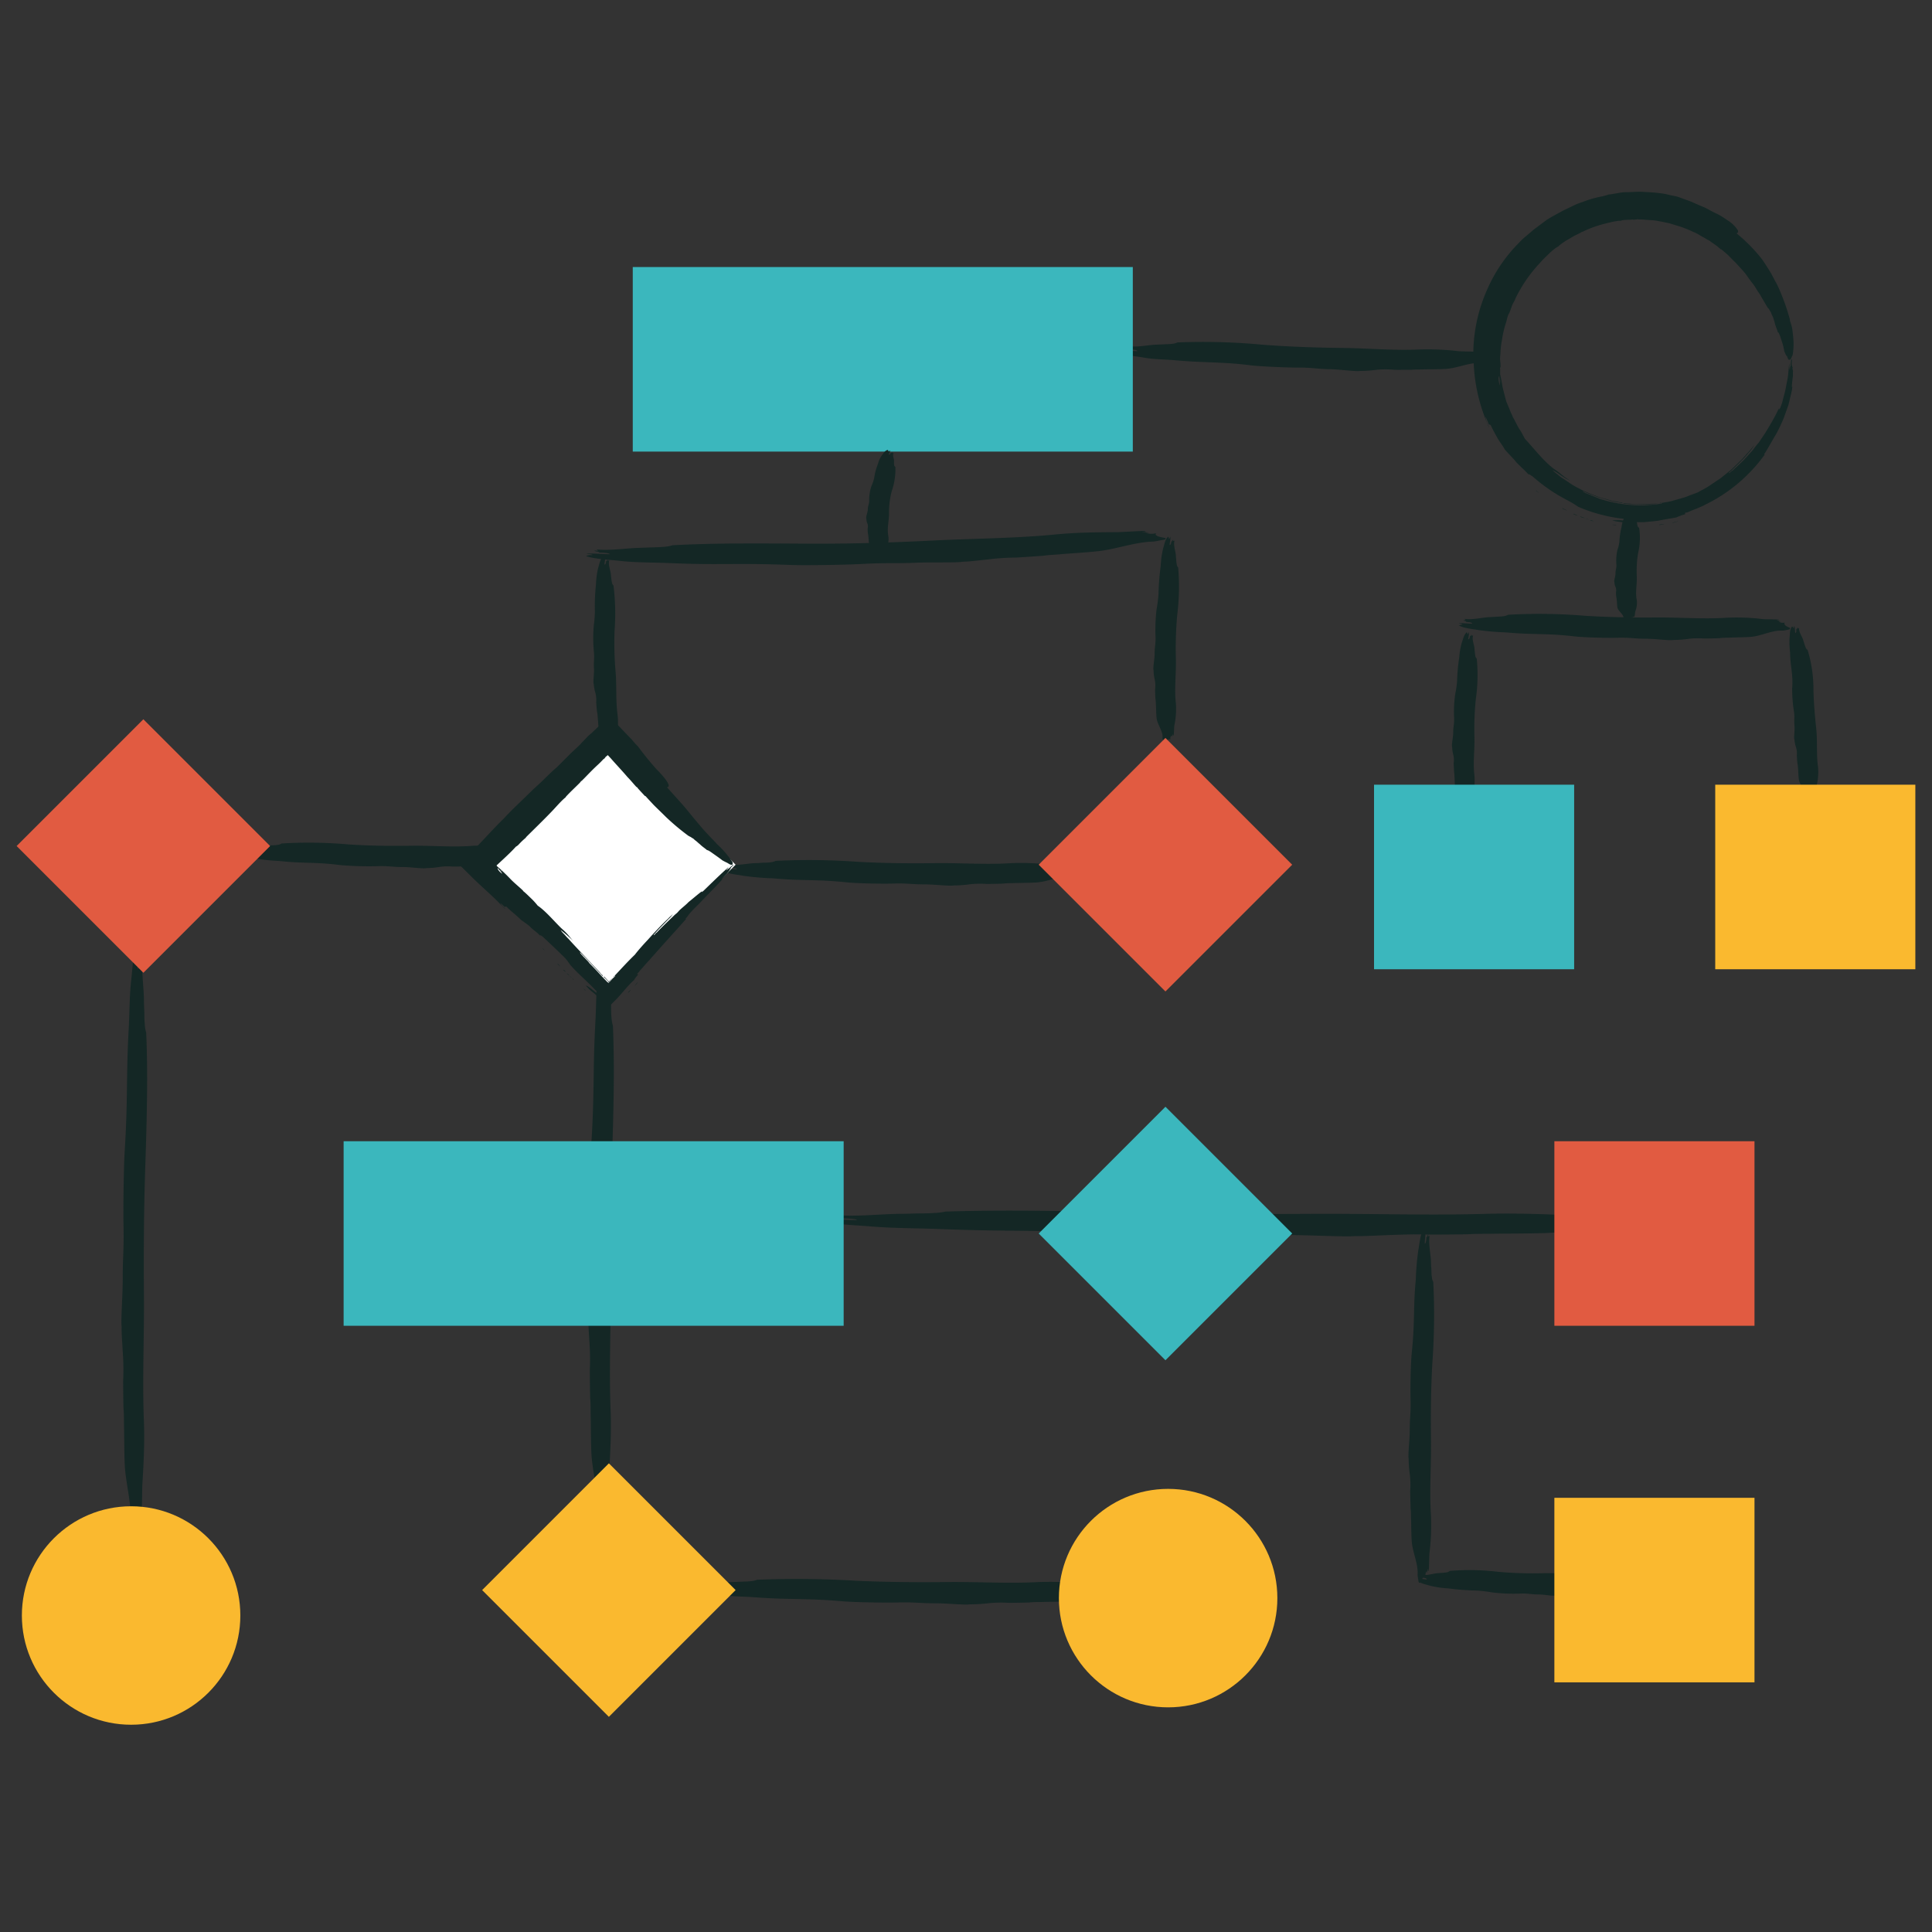 <svg id="Layer_1" data-name="Layer 1" xmlns="http://www.w3.org/2000/svg" viewBox="0 0 500 500"><rect x="0" y="0" width="500" height="500" fill="#333333" stroke="none"/><defs><style>.cls-1{fill:#142725;}.cls-2{fill:#3bb7bd;}.cls-3{fill:#fab92f;}.cls-4{fill:#e15b41;}.cls-5{fill:#fff;}</style></defs><path class="cls-1" d="M291.48,91.14c.25-.27-.78-.34-.93-.35.16-.29,3.21.15,3.8.07,0-.34-1.62-.46-1.87-.39.64-.17-.6-.28-.62-.54a2.84,2.84,0,0,0,.51,0c.19-.1-.17-.22-.11-.35,2,.36,5.09-.35,7-.38l1.6-.07c.79-.05,1.68-.05,2.45-.15a3.62,3.62,0,0,0,1.41-.36,164.51,164.51,0,0,1,22,.59c6.71.51,13.61.76,20.4.83s13.68.73,20.35.4a68.34,68.34,0,0,1,10.13.46c.33,0,1.48.06,2.55.08a18.06,18.06,0,0,1,2.06.09c.17.25-.53,0-.51.18l1.14.29a2.57,2.57,0,0,1-.62,0,2.1,2.1,0,0,0,1.75.28c-.62.89,1.77,1.41,1.52,1.49s.22.3-.61.37a12.62,12.62,0,0,1-1.57.25c-2.95-.19-6.13,1.36-9.09,1.54-2.23.14-4.31.07-6.48.15-.68,0-1.64,0-2.29.07-.42,0-4.48.06-4.72,0a24.53,24.53,0,0,0-4.37,0A32,32,0,0,1,352,96c-1.12.2-5.28-.41-7.76-.45-3.66-.06-4.45-.45-8.7-.42-2.5,0-9.35-.28-11.81-.58-2.27-.29-4.55-.5-6.88-.62-5.64-.3-7.31-.2-13-.72-2.65-.23-5.27-.19-7.81-.66-1.59-.29-4.24-.49-5.44-1.18C290.2,91.36,291.17,91,291.48,91.14Z"/><rect class="cls-2" x="163.76" y="69.11" width="129.41" height="47.76"/><path class="cls-1" d="M229.87,116.79c.25.11.38-.17.39-.21.28.09-.31.89-.26,1.07.34.07.53-.39.48-.47.13.21.3-.13.56-.09a.39.39,0,0,0-.08.14c.1.07.23,0,.36,0-.46.52.08,1.5.05,2,0,0,0,.24,0,.46a3,3,0,0,0,.05.72.66.66,0,0,0,.31.44,17.26,17.26,0,0,1-.94,6.23,22.07,22.07,0,0,0-.72,5.83c0,1.95-.56,3.94-.16,5.87a5.83,5.83,0,0,1-.38,2.93c-.06.19-.07,1.34-.15,1.34-.26,0,0-.15-.19-.14a4.09,4.09,0,0,1-.28.33.2.2,0,0,1,0-.17c-.33.13-.43.31-.27.51-.89-.15-1.41.57-1.49.5s-.3.07-.37-.17-.28-.32-.25-.45c.17-.88-1.39-1.78-1.59-2.66-.15-.66-.11-1.28-.21-1.93a2.59,2.59,0,0,0-.09-.68,8.69,8.69,0,0,1-.09-1.41,2.26,2.26,0,0,0-.07-1.31,3.21,3.21,0,0,1-.26-1.28c-.22-.34.35-1.57.37-2.31,0-1.1.4-1.32.35-2.59a11.68,11.68,0,0,1,.59-3.5,11.55,11.55,0,0,0,.69-2,16.34,16.34,0,0,1,1-3.75,7.18,7.18,0,0,1,1-2.2c.36-.42.7-1.15,1.45-1.39C229.72,116.38,230.07,116.73,229.87,116.79Z"/><path class="cls-1" d="M153.24,143.7c.41-.26-1.23-.34-1.47-.35.26-.29,5.07.15,6,.07.07-.34-2.54-.46-2.94-.39,1-.17-1-.27-1-.54q.39,0,.81.06c.3-.11-.27-.22-.17-.36,3.17.37,8-.34,11-.41l2.52-.09c1.24-.05,2.65-.06,3.87-.18a8.54,8.54,0,0,0,2.2-.4c11.22-.61,23.44-.47,34.67-.41,10.61.07,21.52-.25,32.23-.79s21.68-.57,32.2-1.59c5.36-.53,10.73-.57,16-.6.52,0,2.34-.1,4-.19l2.27-.11a6.85,6.85,0,0,1,1,0c.28.24-.84.07-.79.24.61.05,1.22.1,1.81.17a6.24,6.24,0,0,1-1,.07,4.88,4.88,0,0,0,2.78.09c-.92.95,2.87,1.22,2.49,1.33s.36.27-.95.44c-.52.06-1.77.39-2.46.41-4.66.13-9.58,2-14.23,2.49-3.52.37-6.8.52-10.21.83-1.07.08-2.58.15-3.61.3-.65.09-7.07.52-7.45.51a60.67,60.67,0,0,0-6.88.45c-4.52.5-5.36.58-6.72.62-1.77.32-8.38.08-12.31.27-5.78.24-7.06-.05-13.79.31-3.94.22-14.82.42-18.74.25-3.61-.14-7.24-.22-10.94-.24-8.95,0-11.6.13-20.56-.25-4.21-.17-8.37-.1-12.39-.55-2.52-.29-6.71-.5-8.61-1.19C151.22,143.92,152.75,143.51,153.24,143.7Z"/><path class="cls-1" d="M302.46,139.44c.26.15.34-.43.35-.52.29.1-.17,1.8-.09,2.13.34,0,.47-.9.4-1,.17.35.28-.34.54-.35a.93.93,0,0,0-.05.29c.1.1.22-.1.36-.06-.38,1.12.31,2.84.35,3.89,0,.07,0,.48.08.9a10.6,10.6,0,0,0,.14,1.37,1.36,1.36,0,0,0,.37.78,58.92,58.92,0,0,1-.25,12.31,96.84,96.84,0,0,0-.34,11.44c.09,3.8-.44,7.69,0,11.44a20.53,20.53,0,0,1-.4,5.69c-.07.37-.11,2.59-.19,2.59-.26.09,0-.3-.19-.28a5.89,5.89,0,0,1-.29.63.78.78,0,0,1,0-.34.77.77,0,0,0-.29,1c-.89-.35-1.42,1-1.5.84s-.3.12-.37-.34c0-.19-.27-.64-.23-.88.2-1.66-1.34-3.44-1.53-5.09-.14-1.25-.1-2.41-.19-3.63a9.2,9.2,0,0,0-.1-1.28c-.05-.23-.12-2.5-.1-2.64a7.69,7.69,0,0,0-.09-2.44,10,10,0,0,1-.3-2.39c-.23-.63.29-3,.27-4.35,0-2.05.34-2.5.21-4.88a44.67,44.67,0,0,1,.3-6.64,35.27,35.27,0,0,0,.49-3.87,63.9,63.9,0,0,1,.57-7.28A24.73,24.73,0,0,1,301,142c.3-.88.51-2.37,1.21-3C302.24,138.73,302.65,139.27,302.46,139.44Z"/><path class="cls-1" d="M156.17,144.63c.27.13.35-.42.35-.5.29.09-.15,1.71-.07,2,.34,0,.46-.86.39-1,.17.34.28-.32.54-.33a1.31,1.31,0,0,0-.06.27c.11.1.23-.09.36-.06-.37,1.06.34,2.68.42,3.66a8.24,8.24,0,0,0,.09.84,9.1,9.1,0,0,0,.18,1.29,1.29,1.29,0,0,0,.4.73,58.09,58.09,0,0,1,.28,11.65,88.17,88.17,0,0,0,.28,10.89c.29,3.62,0,7.35.5,10.92a17.34,17.34,0,0,1-.24,5.47c0,.36-.05,2.49-.14,2.5-.26.09,0-.29-.19-.28-.09.21-.18.42-.29.62a.74.74,0,0,1,0-.33.72.72,0,0,0-.28.94c-.89-.33-1.42.94-1.5.81s-.3.11-.37-.33c0-.18-.27-.6-.24-.83.2-1.57-1.38-3.23-1.61-4.78-.18-1.18-.17-2.27-.31-3.42a6.91,6.91,0,0,0-.15-1.2c-.06-.22-.22-2.37-.21-2.5a6.86,6.86,0,0,0-.2-2.3,10.42,10.42,0,0,1-.43-2.25c-.25-.58.14-2.82.05-4.14-.14-1.95.2-2.39-.06-4.65a39.47,39.47,0,0,1,0-6.34,32.74,32.74,0,0,0,.3-3.71,51,51,0,0,1,.28-7,21.85,21.85,0,0,1,.54-4.21c.29-.85.5-2.28,1.19-2.91C156,144,156.36,144.46,156.17,144.63Z"/><path class="cls-1" d="M187.93,225.24c.25-.26-.76-.34-.9-.35.16-.29,3.11.17,3.69.09,0-.34-1.57-.47-1.82-.4.62-.17-.58-.28-.6-.54a2.83,2.83,0,0,0,.5.05c.19-.1-.16-.22-.1-.36,1.94.38,4.93-.31,6.75-.35.12,0,.83,0,1.55-.08s1.63,0,2.38-.14a3.5,3.5,0,0,0,1.36-.37,176.52,176.52,0,0,1,21.33.25c6.53.36,13.24.43,19.84.34s13.33.44,19.83,0a61.28,61.28,0,0,1,9.87.4c.64.07,4.49.11,4.49.19.16.26-.52,0-.5.19.38.08.74.18,1.11.29a2.41,2.41,0,0,1-.6,0,2,2,0,0,0,1.7.29c-.61.89,1.7,1.42,1.46,1.5s.21.3-.6.37a9.36,9.36,0,0,1-1.52.23c-2.87-.2-5.95,1.34-8.82,1.53-2.17.14-4.18.1-6.29.19-.65,0-1.58,0-2.22.1-.4.05-4.34.12-4.58.1a23,23,0,0,0-4.23.09,29.78,29.78,0,0,1-4.14.3c-1.09.23-5.13-.29-7.55-.27-3.55,0-4.32-.34-8.46-.21-2.42.08-9.1-.05-11.5-.3-2.21-.23-4.44-.4-6.71-.49-5.49-.2-7.12-.09-12.62-.57a72.49,72.49,0,0,1-7.61-.65c-1.54-.3-4.12-.51-5.28-1.21C186.68,225.46,187.63,225.05,187.93,225.24Z"/><path class="cls-1" d="M379.73,164.09c.26.12.35-.38.35-.45.29.08-.16,1.54-.09,1.83.35,0,.47-.78.4-.9.17.31.28-.29.54-.3a.74.74,0,0,0-.05.25c.11.09.22-.08.36-.05-.38,1,.31,2.45.35,3.35,0,.06,0,.41.08.77a9.72,9.72,0,0,0,.14,1.18,1.11,1.11,0,0,0,.37.67,43.57,43.57,0,0,1-.25,10.58,75,75,0,0,0-.34,9.84c.09,3.27-.44,6.61,0,9.83a15.3,15.3,0,0,1-.4,4.9c-.07.32-.11,2.22-.19,2.22-.26.08,0-.25-.18-.24a5.7,5.7,0,0,1-.3.54.71.71,0,0,1,0-.29.62.62,0,0,0-.29.84c-.88-.3-1.42.85-1.5.73s-.3.1-.37-.3c0-.16-.26-.54-.23-.75.21-1.43-1.34-3-1.53-4.38-.14-1.07-.1-2.07-.19-3.12a6.82,6.82,0,0,0-.1-1.1c0-.2-.12-2.15-.1-2.27a5.72,5.72,0,0,0-.09-2.1,8,8,0,0,1-.3-2.05c-.23-.54.29-2.55.27-3.75,0-1.76.34-2.14.21-4.19a33.08,33.08,0,0,1,.3-5.71,24.6,24.6,0,0,0,.49-3.32,49,49,0,0,1,.57-6.26,18.36,18.36,0,0,1,.65-3.77c.3-.77.51-2,1.22-2.62C379.51,163.47,379.92,163.94,379.73,164.09Z"/><path class="cls-1" d="M378.41,161.71c.23-.26-.71-.33-.84-.34.14-.29,2.9.13,3.43,0,0-.34-1.46-.45-1.69-.38.57-.17-.54-.27-.57-.53a2.42,2.42,0,0,0,.47.05c.17-.11-.16-.22-.11-.36,1.82.35,4.6-.37,6.29-.43l1.44-.08c.71-.05,1.51-.06,2.21-.16a3.25,3.25,0,0,0,1.26-.38,143.07,143.07,0,0,1,19.86.26c6.06.38,12.3.49,18.43.44s12.38.48,18.41.06a54.89,54.89,0,0,1,9.16.36c.6.06,4.16.06,4.17.14.15.25-.48,0-.46.19.35.08.69.18,1,.28a2,2,0,0,1-.55,0,1.75,1.75,0,0,0,1.58.27c-.55.89,1.61,1.4,1.39,1.48s.2.3-.56.38a9.14,9.14,0,0,1-1.41.25c-2.67-.17-5.52,1.4-8.19,1.61-2,.15-3.9.11-5.85.22-.61,0-1.48,0-2.07.1-.37.05-4.05.13-4.26.1a20,20,0,0,0-3.94.09,28.38,28.38,0,0,1-3.85.29c-1,.22-4.78-.31-7-.31-3.3,0-4-.36-7.86-.25-2.25.07-8.46-.09-10.68-.35-2.06-.24-4.13-.42-6.23-.51-5.1-.2-6.61-.09-11.72-.54a67.82,67.82,0,0,1-7.07-.6c-1.43-.28-3.83-.46-4.92-1.15C377.26,162,378.13,161.53,378.41,161.71Z"/><path class="cls-1" d="M464.06,162.54c.28.06.25-.44.24-.51.3,0,.19,1.53.33,1.79.34-.06.28-.86.18-1,.23.26.21-.34.46-.41a.7.7,0,0,0,0,.25c.12.06.19-.13.33-.13-.14,1,.87,2.31,1.09,3.19,0,.06.11.4.23.74a11.6,11.6,0,0,0,.39,1.13,1.13,1.13,0,0,0,.49.59,35.1,35.1,0,0,1,1.52,10.54c.09,3.27.37,6.59.72,9.86s0,6.64.46,9.86a14.29,14.29,0,0,1-.38,4.91c-.06.31-.13,2.22-.22,2.22-.25.07,0-.26-.18-.25q-.14.27-.3.54a.76.76,0,0,1,0-.3.62.62,0,0,0-.3.84c-.88-.32-1.44.8-1.52.68s-.3.09-.36-.31c0-.16-.26-.54-.22-.75.25-1.39-1.29-2.91-1.48-4.29-.14-1.05-.12-2-.22-3a6.51,6.51,0,0,0-.13-1.07c-.06-.19-.18-2.09-.17-2.2a5.36,5.36,0,0,0-.19-2,7.85,7.85,0,0,1-.42-2c-.24-.51.12-2.49,0-3.65-.19-1.7.15-2.11-.2-4.07a38.17,38.17,0,0,1-.4-5.55,20,20,0,0,0,0-3.28c-.23-2.66-.49-3.42-.54-6.13a20.57,20.57,0,0,1-.13-3.76c.12-.8,0-2.08.59-2.8C463.71,162,464.21,162.35,464.06,162.54Z"/><path class="cls-1" d="M421.74,132.63c.26.07.35-.24.36-.28.28.05-.17,1-.1,1.13.35,0,.47-.48.4-.55.17.19.28-.18.55-.19a.25.25,0,0,0-.06.16c.11,0,.22-.06.36,0-.38.6.31,1.52.36,2.07a3.07,3.07,0,0,0,.07.48,3.76,3.76,0,0,0,.14.73.73.73,0,0,0,.38.41,17,17,0,0,1-.26,6.54,28.8,28.8,0,0,0-.34,6.08c.09,2-.43,4.09,0,6.08a6.11,6.11,0,0,1-.41,3,13.59,13.59,0,0,1-.19,1.38c-.26,0,0-.16-.18-.16a3.17,3.17,0,0,1-.3.34.28.28,0,0,1,0-.18c-.34.13-.43.3-.29.52-.88-.19-1.42.52-1.5.45s-.3.06-.37-.19c0-.09-.26-.33-.23-.46.21-.88-1.34-1.83-1.53-2.71-.14-.66-.09-1.28-.19-1.92a3.09,3.09,0,0,0-.09-.68,7.79,7.79,0,0,1-.1-1.41,2.28,2.28,0,0,0-.1-1.29,3.24,3.24,0,0,1-.3-1.27c-.23-.34.29-1.58.27-2.32,0-1.09.34-1.32.21-2.59a12.78,12.78,0,0,1,.3-3.53,9.4,9.4,0,0,0,.49-2,19,19,0,0,1,.57-3.87,7.86,7.86,0,0,1,.65-2.34c.3-.47.52-1.26,1.22-1.61C421.52,132.25,421.93,132.53,421.74,132.63Z"/><path class="cls-1" d="M62.48,220.74c.2-.26-.62-.35-.74-.35.13-.29,2.53.16,3,.09,0-.35-1.27-.47-1.47-.4.5-.17-.47-.28-.49-.54a1.84,1.84,0,0,0,.41.05c.14-.11-.14-.22-.09-.36,1.58.38,4-.31,5.49-.35.09,0,.68,0,1.26-.08s1.32,0,1.93-.14a2.44,2.44,0,0,0,1.11-.37,116.74,116.74,0,0,1,17.34.25c5.31.35,10.76.42,16.13.34s10.84.44,16.12,0a41.43,41.43,0,0,1,8,.41c.52.07,3.65.11,3.65.19.13.26-.42,0-.41.18q.47.13.9.3a2,2,0,0,1-.49,0,1.39,1.39,0,0,0,1.39.29c-.5.88,1.38,1.42,1.19,1.5s.17.3-.49.37a7,7,0,0,1-1.24.23c-2.33-.21-4.84,1.34-7.17,1.53-1.76.14-3.4.1-5.11.19-.53,0-1.29,0-1.81.1-.32.05-3.53.12-3.72.1a15.22,15.22,0,0,0-3.44.09,21,21,0,0,1-3.36.3c-.89.23-4.18-.29-6.14-.27-2.89,0-3.52-.34-6.88-.21a88.33,88.33,0,0,1-9.35-.3c-1.8-.24-3.61-.4-5.46-.49-4.46-.21-5.79-.09-10.26-.57a47.89,47.89,0,0,1-6.18-.65c-1.26-.3-3.35-.51-4.3-1.22C61.46,221,62.23,220.55,62.48,220.74Z"/><path class="cls-1" d="M35.39,246.17c.26.4.34-1.26.35-1.5.29.27-.17,5.14-.09,6.09.34.07.46-2.58.4-3,.16,1,.28-1,.54-1,0,.27-.05.55-.06.83s.23-.28.36-.18c-.37,3.22.32,8.15.36,11.15,0,.19,0,1.37.07,2.55s0,2.69.15,3.93a8.82,8.82,0,0,0,.37,2.24c.49,11.4.12,23.82-.26,35.21-.35,10.77-.42,21.85-.33,32.74s-.44,22,0,32.73c.2,5.46-.08,10.92-.41,16.29-.06,1.06-.1,7.41-.19,7.41-.25.26,0-.85-.18-.82-.09.62-.18,1.22-.29,1.82a6.53,6.53,0,0,1,0-1,5.12,5.12,0,0,0-.28,2.81c-.89-1-1.43,2.82-1.51,2.42s-.3.35-.36-1c0-.53-.27-1.82-.24-2.51.21-4.74-1.33-9.83-1.52-14.56-.14-3.58-.1-6.91-.19-10.38,0-1.08,0-2.61-.1-3.67-.06-.65-.12-7.17-.1-7.55a62.43,62.43,0,0,0-.09-7c-.28-4.6-.33-5.45-.31-6.84-.22-1.79.3-8.48.28-12.46,0-5.86.34-7.14.2-14-.08-4,.05-15,.31-19,.23-3.66.4-7.33.49-11.07.2-9.08.08-11.76.56-20.84.23-4.26.18-8.48.66-12.55.29-2.55.51-6.8,1.21-8.72C35.17,244.11,35.58,245.66,35.39,246.17Z"/><path class="cls-1" d="M156.17,244.65c.26.4.34-1.24.35-1.48.29.27-.17,5.09-.09,6,.34.07.47-2.55.4-3,.17,1,.28-1,.54-1a7.37,7.37,0,0,0-.05.82c.1.29.22-.28.36-.18-.38,3.19.31,8.07.35,11,0,.19,0,1.36.08,2.53s0,2.66.14,3.89a8.65,8.65,0,0,0,.37,2.22c.49,11.29.12,23.58-.25,34.86-.36,10.67-.43,21.63-.34,32.42s-.44,21.78,0,32.4c.21,5.41-.08,10.81-.4,16.14-.07,1-.11,7.33-.19,7.33-.26.26,0-.84-.19-.81-.08.61-.18,1.21-.29,1.8a6.41,6.41,0,0,1,0-1,4.92,4.92,0,0,0-.29,2.78c-.89-1-1.42,2.79-1.5,2.4s-.3.34-.37-1a24.65,24.65,0,0,1-.23-2.49c.2-4.68-1.34-9.73-1.53-14.42-.14-3.54-.1-6.83-.19-10.27,0-1.07,0-2.59-.1-3.63-.05-.65-.12-7.1-.1-7.48a61.19,61.19,0,0,0-.09-6.91c-.28-4.55-.33-5.4-.3-6.77-.23-1.78.29-8.4.27-12.34,0-5.8.34-7.07.21-13.83-.08-4,.05-14.87.3-18.79.23-3.62.4-7.26.49-11,.2-9,.09-11.64.57-20.63.22-4.22.17-8.39.65-12.43.3-2.52.51-6.73,1.21-8.63C156,242.61,156.36,244.15,156.17,244.65Z"/><path class="cls-1" d="M215.37,316c.57-.26-1.74-.34-2.07-.35.37-.28,7.14.17,8.45.09.09-.34-3.58-.46-4.15-.4,1.42-.16-1.33-.27-1.37-.54.37,0,.75.05,1.14.06s-.39-.22-.24-.36c4.46.37,11.31-.31,15.48-.36.27,0,1.91,0,3.55-.07s3.73,0,5.46-.15a16.73,16.73,0,0,0,3.11-.37c15.84-.49,33.09-.12,48.91.26,15,.35,30.35.42,45.48.33s30.57.44,45.46,0c7.6-.2,15.17.08,22.64.41,1.47.06,10.29.1,10.29.19.37.25-1.18,0-1.13.18l2.52.29a12.5,12.5,0,0,1-1.37,0,9.68,9.68,0,0,0,3.9.28c-1.39.89,3.91,1.43,3.36,1.51s.48.3-1.38.37c-.73,0-2.52.26-3.48.23-6.58-.21-13.66,1.33-20.23,1.52-5,.15-9.59.1-14.41.19-1.51,0-3.64,0-5.1.1-.91.06-10,.12-10.49.1-3-.13-6.73,0-9.7.1-6.39.27-7.58.32-9.5.3-2.49.22-11.77-.29-17.31-.28-8.14,0-9.91-.33-19.4-.2-5.55.08-20.86-.05-26.36-.31-5.08-.23-10.19-.4-15.38-.48-12.6-.21-16.33-.09-28.94-.57-5.93-.23-11.78-.18-17.45-.65-3.53-.3-9.44-.52-12.11-1.22C212.51,316.23,214.67,315.83,215.37,316Z"/><path class="cls-1" d="M368.48,319.08c.26.25.34-.75.35-.89.29.16-.17,3.09-.09,3.66.34,0,.47-1.56.4-1.8.16.61.28-.58.54-.59a3.86,3.86,0,0,0-.06.49c.11.18.23-.17.36-.11-.37,1.94.32,4.9.36,6.7,0,.12,0,.83.07,1.54s0,1.61.15,2.36a3.36,3.36,0,0,0,.37,1.34,173.88,173.88,0,0,1-.25,21.17c-.36,6.47-.43,13.13-.34,19.67s-.44,13.23,0,19.67a59.19,59.19,0,0,1-.41,9.79c-.06.64-.1,4.46-.18,4.45-.26.16,0-.51-.19-.49-.09.37-.18.74-.29,1.1a2,2,0,0,1,0-.6,1.94,1.94,0,0,0-.29,1.69c-.89-.6-1.43,1.69-1.51,1.45s-.3.21-.36-.59a10.39,10.39,0,0,1-.24-1.51c.21-2.84-1.33-5.91-1.52-8.75-.14-2.15-.1-4.15-.19-6.24,0-.65,0-1.57-.1-2.2,0-.4-.12-4.31-.1-4.54a22.66,22.66,0,0,0-.09-4.2,32.09,32.09,0,0,1-.31-4.1c-.22-1.08.3-5.1.28-7.49,0-3.53.34-4.29.2-8.39-.07-2.41.05-9,.31-11.41.23-2.2.4-4.41.49-6.66.2-5.45.08-7.06.57-12.52a71.15,71.15,0,0,1,.65-7.54c.29-1.53.51-4.09,1.21-5.24C368.26,317.85,368.67,318.78,368.48,319.08Z"/><path class="cls-1" d="M367.61,409c.15-.26-.45-.34-.54-.35.1-.29,1.85.17,2.19.09,0-.34-.93-.47-1.07-.4.36-.17-.35-.28-.36-.54a1,1,0,0,0,.3.05c.1-.1-.1-.22-.07-.36,1.16.38,2.93-.31,4-.35l.92-.07a13.21,13.21,0,0,0,1.41-.15,1.44,1.44,0,0,0,.81-.37,62.32,62.32,0,0,1,12.66.25,102.57,102.57,0,0,0,11.77.34c3.92-.09,7.92.44,11.77,0a21.74,21.74,0,0,1,5.86.4c.38.07,2.67.11,2.67.19.09.26-.31,0-.3.19a6.31,6.31,0,0,1,.66.29.87.87,0,0,1-.36,0,.81.81,0,0,0,1,.29c-.36.89,1,1.42.87,1.5s.13.3-.36.37c-.19,0-.65.27-.9.23-1.7-.2-3.53,1.34-5.23,1.53-1.29.14-2.49.1-3.74.19a9.39,9.39,0,0,0-1.31.1c-.24.05-2.58.12-2.72.1a8.13,8.13,0,0,0-2.51.09,10.64,10.64,0,0,1-2.46.3c-.65.23-3-.29-4.48-.27-2.11,0-2.57-.34-5-.21a47.26,47.26,0,0,1-6.83-.3,37.29,37.29,0,0,0-4-.49,67.42,67.42,0,0,1-7.49-.57,26.19,26.19,0,0,1-4.52-.65c-.91-.3-2.44-.51-3.13-1.21C366.87,409.26,367.43,408.85,367.61,409Z"/><path class="cls-1" d="M180.61,411.29c.29-.26-.91-.34-1.08-.35.19-.29,3.72.17,4.4.09,0-.34-1.86-.47-2.16-.4.74-.17-.69-.28-.72-.54a4,4,0,0,0,.6.05c.22-.1-.2-.22-.13-.35,2.33.37,5.9-.32,8.07-.36l1.86-.07c.91-.05,1.94-.05,2.84-.15a4.78,4.78,0,0,0,1.62-.37,252.2,252.2,0,0,1,25.5.25c7.8.36,15.82.43,23.71.34s15.93.44,23.69,0a85.82,85.82,0,0,1,11.8.41c.77.06,5.37.1,5.37.18.19.26-.62,0-.59.19.44.09.88.18,1.31.29a3.37,3.37,0,0,1-.71,0,2.71,2.71,0,0,0,2,.29c-.72.89,2,1.42,1.75,1.51s.26.29-.71.36a15.2,15.2,0,0,1-1.82.24c-3.43-.21-7.12,1.33-10.55,1.52-2.59.14-5,.1-7.51.19-.78,0-1.89,0-2.66.1-.47.05-5.19.12-5.47.1a32.71,32.71,0,0,0-5.05.09,42.58,42.58,0,0,1-4.95.3c-1.3.23-6.14-.29-9-.27-4.25,0-5.17-.34-10.12-.2-2.89.07-10.87-.06-13.74-.31-2.65-.23-5.31-.4-8-.49-6.57-.2-8.51-.09-15.08-.57-3.09-.22-6.14-.17-9.1-.65-1.84-.3-4.92-.51-6.31-1.21C179.12,411.51,180.24,411.1,180.61,411.29Z"/><circle class="cls-3" cx="302.31" cy="413.59" r="28.27"/><circle class="cls-3" cx="33.93" cy="418.09" r="28.27"/><rect class="cls-2" x="88.93" y="295.35" width="129.41" height="47.76"/><rect class="cls-2" x="355.6" y="203.08" width="51.79" height="47.76"/><rect class="cls-3" x="443.9" y="203.08" width="51.79" height="47.76"/><rect class="cls-4" x="402.27" y="295.35" width="51.79" height="47.76"/><rect class="cls-3" x="402.27" y="387.63" width="51.79" height="47.76"/><rect class="cls-4" x="13.91" y="195.75" width="46.39" height="46.39" transform="translate(-143.95 90.37) rotate(-45)"/><rect class="cls-5" x="134.38" y="200.59" width="46.39" height="46.39" transform="translate(-112.09 176.97) rotate(-45)"/><path class="cls-1" d="M147.58,252.74c-.24-.11-.21-.27.19.1C148,253,148,253.16,147.58,252.74Z"/><path class="cls-1" d="M146.69,251.93c.19,0,.46.3.72.55A2.25,2.25,0,0,1,146.69,251.93Z"/><path class="cls-1" d="M145.77,251c.15-.12.42.28.65.48C146.25,251.52,146,251.25,145.77,251Z"/><path class="cls-1" d="M144.18,249.34a2.63,2.63,0,0,1,.75.66c.17.27-.32-.29-.51-.34A.85.85,0,0,0,144.18,249.34Z"/><path class="cls-1" d="M148.54,253.61c-.06,0-.16-.09-.25-.17l-.21-.21C148.18,253.15,148.4,253.51,148.54,253.61Z"/><path class="cls-1" d="M140.94,245.92c-.06,0-.16-.09-.25-.17l-.29-.28C140.53,245.41,140.77,245.8,140.94,245.92Z"/><path class="cls-1" d="M151.55,256.28c-.18.19-.9-.86-.26-.17A.67.67,0,0,1,151.55,256.28Z"/><path class="cls-1" d="M162.51,256.85l.75-.75C163.19,256.25,162.74,257,162.51,256.85Z"/><path class="cls-1" d="M164.27,255.16a4,4,0,0,1,.88-1.06A8.48,8.48,0,0,1,164.27,255.16Z"/><path class="cls-1" d="M159.06,252.67l-.14.14c-.12-.06,0-.18.12-.29C159.06,252.57,159,252.63,159.06,252.67Z"/><path class="cls-1" d="M158.74,252.91c-.7.79-1.53,1.63-2.38,2.47h2.42c-.87-.88-1.74-1.78-2.59-2.61.18-.13.44.28.58.41.43.42.68.78.95,1l1.13,1.1h-2.56C157.08,254.51,157.91,253.67,158.74,252.91Z"/><path class="cls-1" d="M173.07,203.32c-.13-1.1-2.09-3.17-3.32-4.4-1.75-2-3.26-3.86-4.61-5.71a19.73,19.73,0,0,1-1.63-1.82c-1.14-1.15-2.12-2.19-3.11-3.23l-2.72-2.85-2.94,2.85L153,189.81c-.88.64-1.76,1.79-2.52,2.44-.08.06,0,.12-.1.18l-.64.64-2,1.87-3.68,3.68c-1.37,1.14-2.6,2.42-4,3.77-.86.81-1.74,1.57-2.57,2.39-2.72,2.69-5.11,4.86-7.05,7-2.74,2.66-5.07,5.33-7.69,8-.2.26-.38.52-.62.79l-.32.32-2.9,2.92,2.9,2.87c3,3,5.75,5.22,7.92,7.59l.57.57.28.28c.08.08.2.16.12,0a6.7,6.7,0,0,1-1.26-1.43,6.37,6.37,0,0,1,1.14,1c.2.06.31-.2.54,0,1.16,1.2,2.36,2,3.71,3.37.71.5,1.42,1,2.14,1.55.88,1,2,1.62,2.61,2.35.19.26.23,0,.41.16.13,0,.3.22.43.26,2.16,2,3.8,3.57,5.8,5.54a15.2,15.2,0,0,1,1.34,1.77c1.95,2.24,4.23,4.1,6.52,6.52.34.35.72.71.72,1-1.05-.56-2.13-1.83-3.2-2.18a10.46,10.46,0,0,0,1.63,1.63c.57.4,1.22,1.09,1.8,1.46l.48.47,2,2,2-2c1.74-1.8,3-3.59,4.56-4.91a7.2,7.2,0,0,1,1.05-1.41c.16-.21-.44,0-.14-.36a2.75,2.75,0,0,0,.61-.7c.93-1,1.58-1.81,2.47-2.74,3.1-3.56,6.41-7.15,9.35-10.47.35-.25-.24-.1.11-.35.41-.46.73-1,1.2-1.51.88-1,2-2,3.07-3.17,1.73-1.83,3.74-3.79,5.28-5.54-.2.25-.34.24-.19.06a16.21,16.21,0,0,1,1.3-1.43,2.31,2.31,0,0,1,.51-.64c.09-.16.05-.33.38-.5-.1-.08.05-.29.19-.5l.64-.63c-.3,0-.68.49-1,.7,0,.14-.23.22-.41.34s-.38.38-.53.35c.07-.11.43-.36.29-.35-.23.25-.21.09,0-.07.26,0,.06,0,.14-.14s.26-.26.22-.28c-2.3,2.06-4.28,4-6.67,6.32-.12,0-.28.22-.39.18s.14-.14.08-.15-.17.08-.27.19c-1.09.84-2.24,1.85-3.15,2.56-.65.7-1.53,1.36-2.28,2.06-.24.22-.4.45-.64.69s-.57.47-.82.72c-1.65,1.58-3.25,3.1-4.53,4.46-.31.08-.44.67-.8.62,1-1.22,2.52-2.71,3.81-4.07a7,7,0,0,0,1.21-1.39c-.44.49-.72.62-1.24,1.2-2,1.89-3.62,3.66-5.24,5.46-1,1.06-2.44,2.64-3.36,3.86-2,1.94-3.35,3.45-5.1,5.31-.33.2.19.19-.14.39-.7.59-1.73,1.9-2.58,2.66l-.08.09h2.17c-2.11-1.89-3.86-4.05-6.06-6.23-.35-.55-1-1.07-1.33-1.5-.17-.06-.38-.45-.71-.71-.06-.17-.41-.37-.36-.62,2,2,3.85,4.05,5.84,6.19.15-.17-.3-.46-.41-.58s-.35-.43-.52-.61l-2.89-3.06c-1.6-1.73-3.37-3.54-5-5.38-.41-.38-.79-.85-1.16-1.25a5.34,5.34,0,0,1-.9-1.07,32.37,32.37,0,0,1,3.32,2.9c-.65-.69-1.22-1.51-2-2.29-.43-.46-.95-.87-1.39-1.31-2-2-3.88-4.25-5.86-5.6a19,19,0,0,0-1.4-1.58c-.67-.64-1.78-1.76-2.35-2.18-.08-.05,0-.13-.1-.18-1.05-1-2.25-1.95-3.25-3s-2.39-2.39-3.41-3.24a4.46,4.46,0,0,0-.55-.72c-.09-.13-.28-.23-.36-.36s0-.15,0-.15-.09-.13-.1-.19c-.35-.31-.7-.65-1-1v4c2.17-2.19,4.91-4.48,6.87-6.66a2.93,2.93,0,0,0,.72-.55,17.68,17.68,0,0,1,1.81-1.73c.08,0,.05-.13.1-.18,2.08-2.07,4.5-4.41,6.59-6.59.88-.91,1.64-1.8,2.46-2.63a14.81,14.81,0,0,1,1.18-1.09c.07-.05.05-.13.1-.18,1.27-1.37,2.32-2.31,3.54-3.54.2-.21.34-.44.38-.47a.94.94,0,0,0,.32-.24c.08-.1.25-.25.36-.36.93-.94,2.07-2.17,3.47-3.47.58-.53,1.05-1,1.56-1.55.08-.09.21-.14.32-.24s.25-.35.38-.47a9.91,9.91,0,0,0,1.39-1.3c.05-.09.17-.09.19-.1a4.73,4.73,0,0,0,.66-.75c0-.07.13-.05.11,0l.5-.47h-4.41l2.86,3.08c1.44,1.65,2.8,3.06,4.31,4.83.8.81,1.47,1.65,2.22,2.47.07.09.18.1.32.23a2.62,2.62,0,0,0,.21.29l.56.62L166.9,206s.07,0,.12,0c.29.29.72.8,1,1.08l1.17,1.26c1,1,2.23,2.17,3.15,3.09a60.33,60.33,0,0,0,5.78,4.85,6.75,6.75,0,0,0,.65.34,4.58,4.58,0,0,0,.67.42,5.16,5.16,0,0,0,.75.64c.33.27.6.55.9.77.64.64,1.24,1,1.87,1.54a2.13,2.13,0,0,1,.78.37,2.12,2.12,0,0,0,.2.12c1,.72,2,1.39,3,2.17a13,13,0,0,0,1.17.6c.39.19.81.56,1.17.55.57,0,.24-.41.32-.64a25.55,25.55,0,0,0-4.07-4.73c-.15-.13-.16-.22-.23-.29-1.61-1.67-3-3.08-4.09-4.43-1.35-1.56-2.84-3.43-4-4.81-1.51-1.76-3-3.33-4.63-5.2C173,203.75,173,203.6,173.07,203.32Zm-44.26,21.31A18.56,18.56,0,0,1,130,226.1C129.55,225.93,128.68,225,128.81,224.63Zm1.08.91s-.12-.06-.19-.1l-.21-.21C129.57,225.12,129.76,225.46,129.89,225.54Z"/><rect class="cls-4" x="278.42" y="200.59" width="46.39" height="46.39" transform="translate(-69.9 278.82) rotate(-45)"/><rect class="cls-2" x="278.42" y="296.04" width="46.39" height="46.39" transform="translate(-137.39 306.77) rotate(-45)"/><rect class="cls-3" x="134.38" y="388.32" width="46.39" height="46.39" transform="translate(-244.83 231.95) rotate(-45)"/><path class="cls-1" d="M410.59,134.28c-.37,0-.45-.2.3.05C411.24,134.44,411.4,134.59,410.59,134.28Z"/><path class="cls-1" d="M408.9,133.73c.21-.09.79.16,1.3.34A4.72,4.72,0,0,1,408.9,133.73Z"/><path class="cls-1" d="M407.12,133c.11-.17.69.24,1.13.36C408.05,133.44,407.57,133.23,407.12,133Z"/><path class="cls-1" d="M404.07,131.46a6.33,6.33,0,0,1,1.36.59c.38.26-.59-.26-.85-.28A1.82,1.82,0,0,0,404.07,131.46Z"/><path class="cls-1" d="M412.44,134.82c0,.07-.28,0-.45,0a2.3,2.3,0,0,1-.42-.14C411.62,134.53,412.18,134.8,412.44,134.82Z"/><path class="cls-1" d="M398.33,127.55c-.06,0-.25-.12-.39-.22l-.47-.35C397.6,126.91,398.06,127.4,398.33,127.55Z"/><path class="cls-1" d="M418.25,135.84c0,.26-1.81-.24-.44,0A1.28,1.28,0,0,1,418.25,135.84Z"/><path class="cls-1" d="M429.35,135.78l1.44-.21C430.58,135.66,429.45,136,429.35,135.78Z"/><path class="cls-1" d="M432.68,135.34a3.39,3.39,0,0,1,.79-.24l1-.27A7.8,7.8,0,0,1,432.68,135.34Z"/><path class="cls-1" d="M429.79,130.26l-.25,0c-.07-.12.17-.15.36-.18C429.89,130.17,429.79,130.2,429.79,130.26Z"/><path class="cls-1" d="M429.28,130.27a12.54,12.54,0,0,1-2.18.24l-2.31.12-2.36-.13a19.09,19.09,0,0,1-2.3-.2c.07-.21.65,0,.89,0,.77,0,1.3.13,1.78.14a22.88,22.88,0,0,0,3.21,0l1.65-.08A12.22,12.22,0,0,0,429.28,130.27Z"/><path class="cls-1" d="M449.75,59.61a8.09,8.09,0,0,0-2.55-2.52c-.59-.41-1.23-.83-1.84-1.21a19,19,0,0,0-1.79-.91c-.8-.42-1.58-.86-2.36-1.25l-2.36-1-1.15-.52c-.38-.16-.78-.28-1.16-.42l-2.28-.84c-.62-.16-1.18-.26-1.72-.37L431,50.2a40.53,40.53,0,0,0-4.92-.49l-1.17-.08-1.17,0-2.4.11a10.3,10.3,0,0,0-2.6.23c-.9.15-1.78.31-2.51.39-.15,0-.16.09-.27.12l-1.29.33a29.22,29.22,0,0,0-3.83,1l-1.89.68a14.45,14.45,0,0,0-1.76.73c-1.13.56-2.26,1.06-3.36,1.66s-2.3,1.25-3.44,1.95L397,59.36l-2,1.7a15.75,15.75,0,0,0-1.88,1.77,39.29,39.29,0,0,0-8.23,12.08,41.15,41.15,0,0,0-3.59,15.94c0,.49.05,1,.05,1.48a44.72,44.72,0,0,0,3.18,16.33l.41,1.1c.07.18.16.36.24.53s.19.33.12.11a9.2,9.2,0,0,1-.9-2.63,18.47,18.47,0,0,1,.87,2c.2.2.37,0,.58.38.51,1.09,1.05,2.06,1.61,3.07s1.33,1.94,2,3.12c.8.94,1.69,1.82,2.53,2.75a6.81,6.81,0,0,0,.88,1l.93.91c.62.57,1.16,1.13,1.63,1.62.3.34.28,0,.54.25.18.08.43.31.61.38a44.1,44.1,0,0,0,9.22,6.3,27.57,27.57,0,0,1,2.65,1.61A40.74,40.74,0,0,0,421,134.34a4.14,4.14,0,0,1,1.68.26,12.54,12.54,0,0,1-2.78.1,11.32,11.32,0,0,0-2.68,0,20,20,0,0,0,3.27.49c1-.07,2.35,0,3.31-.07a15.84,15.84,0,0,0,2.77-.09c.9-.08,1.76-.16,2.59-.27,1.65-.35,3.21-.57,4.67-.84a14.5,14.5,0,0,1,2.27-.83c.34-.13-.42-.25.18-.42a3.66,3.66,0,0,0,1.19-.41c.84-.32,1.6-.63,2.35-.95.37-.17.75-.31,1.12-.5l1.13-.58a41,41,0,0,0,14.47-12.36c.38-.37-.2-.19.18-.55.47-.71.91-1.49,1.4-2.34s.93-1.63,1.45-2.48a28.4,28.4,0,0,0,1.38-2.76l.54-1.18.45-1.23.9-2.5c.2-.85.41-1.7.61-2.54.1-.42.19-.83.28-1.25s.1-.83.14-1.24c0,.48-.16.45-.14.12.07-1.07.13-1.53.29-2.67a7.29,7.29,0,0,1,0-1.21c0-.29-.23-.61-.07-.94a1.8,1.8,0,0,1-.25-.94l.06-1.19c-.32,0-.22.93-.37,1.31.12.28,0,.42-.09.65s0,.7-.21.64c0-.19.1-.67,0-.65,0,.47-.12.17-.05-.13.25,0,0-.09,0-.26.1.06,0-.49,0-.52-.1,1-.18,1.91-.26,2.86s-.32,1.88-.49,2.83a24.42,24.42,0,0,1-.66,2.89c-.13.49-.25,1-.39,1.51s-.35,1-.53,1.52c-.11,0-.19.38-.3.3s.08-.24,0-.26c-.06.15-.13.14-.19.34a45.19,45.19,0,0,1-2.37,4.37,38.91,38.91,0,0,1-2.1,3.3c-.24.35-.44.7-.7,1s-.61.72-.88,1.08l-.67.88-.74.81-1.44,1.59c-1,1-2,1.87-2.89,2.74-.34,0-.78.79-1.09.66.38-.37.84-.71,1.26-1.14l1.33-1.31a26.39,26.39,0,0,0,2.6-2.81,7.42,7.42,0,0,0,1.44-2,18.64,18.64,0,0,1-1.41,1.74q-.9,1-1.74,1.95L449,120.62c-.3.28-.58.58-.88.85l-.94.77c-.63.5-1.23,1-1.88,1.52-.8.53-1.79,1.19-2.79,1.88s-2.11,1.18-3,1.73c-.84.34-1.65.62-2.4.91l-1.12.44-1.12.31-2.23.64c-.75.19-1.54.29-2.36.45-.49,0,0,.27-.48.26a9.74,9.74,0,0,0-1,.14c-.39,0-.82.07-1.26.11-.88.08-1.8.16-2.55.17a35.74,35.74,0,0,1-11.09-1.74c-.74-.36-1.77-.66-2.36-1-.23,0-.68-.3-1.2-.44-.17-.14-.65-.27-.73-.54a22,22,0,0,0,2.46,1,19.76,19.76,0,0,0,2.52.88l2.6.75,2.72.5c0-.23-.66-.21-.87-.26s-.68-.16-1-.21l-.73-.12-.68-.19-1.28-.36a16.78,16.78,0,0,1-2.43-.78l-2.11-.83a20.81,20.81,0,0,1-2.07-1,21.07,21.07,0,0,1-2-1.11l-1.91-1.29a10.33,10.33,0,0,1-1.72-1.27,7.62,7.62,0,0,1-1.33-1.14,15.68,15.68,0,0,1,2.19,1.37,21.33,21.33,0,0,0,2.49,1.47,27,27,0,0,1-3-2.23c-.6-.48-1.32-.89-1.9-1.37-2.67-2.25-4.83-5.14-6.86-7.26-.42-.71-.82-1.56-1.27-2.27-.68-.93-1.43-2.72-1.93-3.45-.07-.1,0-.17-.06-.25-.43-.78-.71-1.65-1.09-2.49l-.53-1.28c-.13-.43-.24-.87-.35-1.31s-.22-.87-.34-1.35a12.27,12.27,0,0,1-.34-1.51c-.17-1-.36-2-.55-2.85,0-.29,0-.74,0-1.13,0-.19-.06-.45,0-.62a1.5,1.5,0,0,0,.11-.13c0-.08,0-.2,0-.26,0-.52-.08-1-.12-1.6s.05-1.12.08-1.69a22.92,22.92,0,0,1,.4-3.47,28.77,28.77,0,0,1,.72-3.42L389.9,83c.06-.26.13-.53.19-.79l.25-.76a4.43,4.43,0,0,0,.49-1c.16-.45.35-1,.55-1.54a14.09,14.09,0,0,1,.69-1.26c.06-.1,0-.16.05-.25A36.9,36.9,0,0,1,398.58,68a18.73,18.73,0,0,1,1.57-1.63c.52-.51,1-1,1.57-1.49s1.31-1,1.62-1.13c.1-.06.09-.14.16-.2a17.93,17.93,0,0,1,2.61-1.74l1.28-.76,1.38-.67a6.45,6.45,0,0,0,.64-.38,1.13,1.13,0,0,0,.47-.16c.13-.08.39-.18.56-.27a30.39,30.39,0,0,1,5.72-1.88l1.35-.33,1.31-.21c.15,0,.31,0,.49,0s.5-.15.73-.18a12.25,12.25,0,0,1,1.24-.09,4.53,4.53,0,0,0,1.09-.07.42.42,0,0,1,.25.05,6,6,0,0,0,1.23-.13c.06,0,.15.06.12.06l.83,0,.8.06,1.53.12c.5,0,1,.07,1.51.14l1.55.29c.69.16,1.38.26,2,.43l1.95.6a27.05,27.05,0,0,1,4,1.55,12.63,12.63,0,0,1,1.94,1c.62.37,1.27.68,1.87,1.09a3.54,3.54,0,0,1,.44.2s.24.2.38.3l.89.61.87.63c.27.24.54.49.81.72a.12.12,0,0,1,.13,0c.42.32,1.08.92,1.46,1.23.55.49,1.06,1.07,1.6,1.6.34.32.69.66,1,1l1,1.11a16.64,16.64,0,0,1,1.76,2.15c.45.65.93,1.29,1.42,1.91s.85,1.34,1.3,2c.21.32.46.63.65,1s.38.67.57,1l1.12,1.9c.15.28.32.36.47.58s.29.61.46.73a6.35,6.35,0,0,0,.47,1.12c.23.47.32,1,.48,1.38.23,1.16.63,1.82.88,2.79.25,0,.31.36.46.66,0,.12.07.13.1.23l.65,2a14.12,14.12,0,0,1,.46,2.06c.22.31.33.89.6,1.12s.28,1,.65,1c.53.07.61-.77.9-1.2a16.37,16.37,0,0,0,.18-4.29c-.07-.79-.16-1.59-.26-2.36s-.38-1.49-.58-2.16a4,4,0,0,1-.08-.53,56,56,0,0,0-2.76-7.78,16.1,16.1,0,0,0-1-2l-1.05-2c-.78-1.3-1.59-2.53-2.29-3.58a42.08,42.08,0,0,0-6.68-6.81C449.87,60.21,449.87,60,449.75,59.61ZM388,97.32c.15.92.12,1.58.19,2.4C387.87,99.18,387.68,97.55,388,97.32Zm.39,1.72c-.06,0-.07-.14-.1-.24l-.06-.37C388.34,98.39,388.31,98.87,388.37,99Z"/></svg>